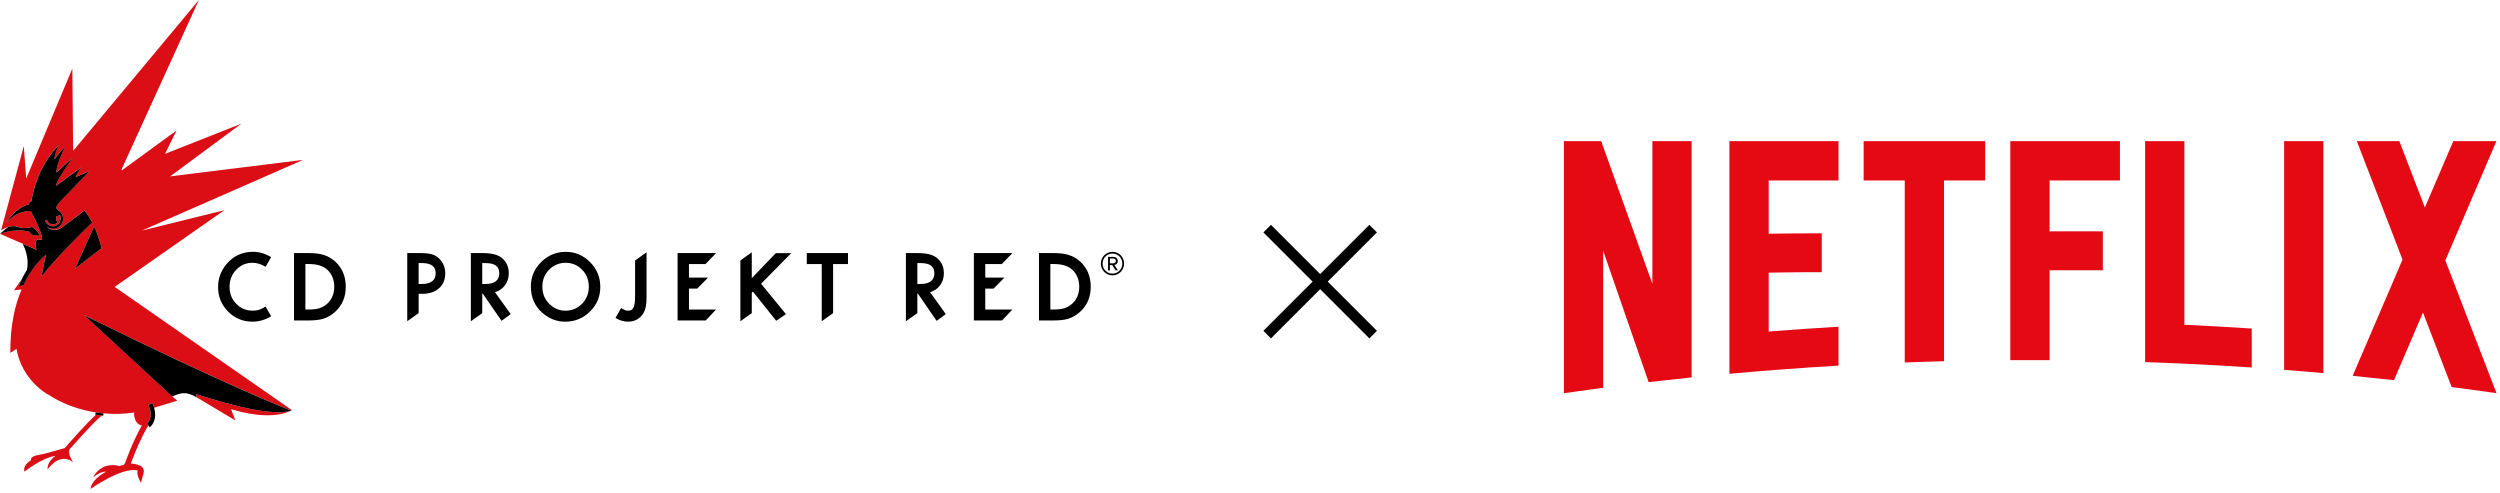 <svg width="467" height="92" viewBox="0 0 467 92" fill="none" xmlns="http://www.w3.org/2000/svg">
<g clip-path="url(#clip0_2499_83872)">
<path d="M426.672 69.087C429.126 69.271 431.567 69.48 434.009 69.701V26.365H426.672V69.087ZM308.663 53.013L299.105 26.365H292.134V73.446C294.576 73.102 297.017 72.758 299.471 72.439V46.836L307.967 71.383C310.641 71.076 313.314 70.781 316 70.499V26.365H308.663V53.013ZM323.056 69.824C329.819 69.21 336.606 68.694 343.43 68.301V61.031C339.072 61.289 334.726 61.584 330.392 61.928V50.925C333.237 50.9 336.984 50.814 340.305 50.851V43.582C337.656 43.569 333.395 43.618 330.392 43.655V33.709H343.43V26.365H323.056V69.824ZM348.13 33.709H355.808V67.712C358.25 67.613 360.691 67.54 363.145 67.478V33.709H370.823V26.365H348.13V33.709ZM375.523 67.269H382.86V50.483H392.809V43.213H382.86V33.709H396.007V26.365H375.523V67.269ZM466.334 26.365H458.277L452.967 38.756L448.194 26.365H440.259L448.792 48.493L439.477 70.204C442.053 70.462 444.617 70.732 447.193 71.015L452.613 58.391L457.972 72.304C460.767 72.66 463.55 73.041 466.334 73.446H466.346L456.788 48.653L466.334 26.365ZM408.043 26.365H400.707V67.638C407.372 67.871 414.013 68.203 420.629 68.645V61.375C416.442 61.093 412.255 60.859 408.043 60.663V26.365V26.365Z" fill="#E50914"/>
</g>
<g clip-path="url(#clip1_2499_83872)">
<path d="M15.266 81.399C16.569 79.977 18.103 78.371 19.017 77.615C18.76 77.593 18.353 77.543 17.911 77.474C16.958 78.356 15.741 79.641 14.652 80.824C13.271 82.336 12.132 83.653 12.132 83.66C12.114 83.671 12.107 83.696 12.089 83.711C11.186 83.964 9.655 84.391 8.634 84.669C7.124 85.093 5.768 84.992 5.768 85.99C5.768 85.99 4.205 86.84 4.569 88.106C4.569 88.106 7.706 85.567 10.39 85.136C10.39 85.136 8.752 86.218 8.898 87.683C8.898 87.683 11.108 84.333 13.688 86.366C13.688 86.366 12.539 84.782 13.017 83.91C13.435 83.439 14.288 82.466 15.266 81.399ZM10.297 41.836C10.162 41.897 10.023 41.919 9.876 41.919C9.419 41.919 8.991 41.636 8.805 41.177C8.788 41.141 8.766 41.094 8.759 41.047L8.42 41.163C8.705 42.009 9.569 42.472 10.344 42.197C10.54 42.125 10.715 42.02 10.851 41.886C11.279 41.481 11.45 40.815 11.24 40.186L10.458 40.457C10.508 40.573 10.54 40.7 10.54 40.833C10.54 40.949 10.519 41.058 10.476 41.155L10.833 41.376C10.772 41.47 10.697 41.564 10.604 41.644C10.519 41.727 10.415 41.788 10.297 41.836ZM41.903 39.27L26.477 43.084C26.477 43.076 26.477 43.073 26.477 43.066L26.48 43.084L56.612 29.868L31.781 32.95L45.073 23.11L30.828 28.747L32.98 24.373L22.79 31.811L22.704 31.655L37.149 0L13.66 28.182L13.513 12.818L4.893 33.355L4.444 27.299L0.196 43.051L0.203 43.047V43.051C0.203 43.051 0.775 42.62 1.546 42.385C1.606 42.367 1.67 42.353 1.731 42.335C1.738 42.335 1.745 42.328 1.756 42.328C1.817 42.313 1.881 42.299 1.942 42.288C1.949 42.288 1.96 42.281 1.97 42.281C2.034 42.27 2.095 42.259 2.167 42.255C2.167 42.248 2.167 42.248 2.167 42.248C2.234 42.241 2.299 42.241 2.359 42.233C2.377 42.233 2.384 42.233 2.399 42.233C2.459 42.226 2.527 42.226 2.598 42.233C2.602 42.233 2.606 42.233 2.623 42.241C2.681 42.241 2.741 42.244 2.802 42.255C2.813 42.259 2.823 42.259 2.834 42.259C2.902 42.266 2.963 42.281 3.023 42.295C3.041 42.295 3.055 42.302 3.062 42.302C3.127 42.32 3.195 42.338 3.266 42.36C4.719 42.892 5.954 42.36 5.954 42.36C5.954 42.36 7.324 43.25 7.324 43.995H7.321C7.321 43.999 7.321 43.999 7.321 43.999C7.321 43.999 5.522 44.107 5.522 43.297C5.522 43.297 3.219 42.469 0 43.677L6.792 46.636C6.789 46.604 6.428 45.323 6.821 44.878C6.946 44.722 7.164 44.672 7.506 44.788C7.631 44.831 7.72 44.82 7.777 44.766C8.306 44.212 5.743 39.419 5.743 39.419C5.743 39.419 3.444 39.195 1.453 41.304C1.321 41.445 1.185 41.593 1.057 41.756V41.749C1.057 41.756 1.057 41.756 1.057 41.756C1.26 41.398 1.906 40.356 2.98 39.451C3.626 38.901 4.433 38.41 5.393 38.135C5.657 37.494 5.322 37.91 5.864 37.574C5.868 37.574 5.868 37.567 5.868 37.567C6.121 35.877 7.067 31.521 10.326 27.799C10.544 27.553 10.768 27.303 11.008 27.064C11.008 27.064 10.172 28.656 10.172 29.763C10.197 29.734 11.022 28.482 12.161 27.336V27.332C12.161 27.332 12.146 27.35 12.132 27.383C11.921 27.842 10.369 31.203 10.529 32.183C10.533 32.191 10.537 32.198 10.537 32.205L13.678 29.289C13.678 29.289 13.667 29.296 13.663 29.3C13.57 29.427 10.715 33.341 10.433 34.683C10.433 34.691 10.433 34.691 10.433 34.694L15.187 31.254L15.184 31.261C15.169 31.29 14.584 32.111 14.341 32.563C14.166 32.889 14.142 32.997 14.142 33.03L14.149 33.055L16.708 31.941C16.708 31.941 16.597 32.075 16.419 32.274L15.466 33.254L15.23 33.508L13.499 35.28L13.467 35.32L12.15 36.677L11.304 37.548C11.304 37.548 10.615 38.279 10.529 38.656C10.447 39.028 10.836 39.256 10.836 39.256H10.833C11.186 39.455 11.468 39.763 11.636 40.132C11.729 40.352 11.779 40.598 11.779 40.859C11.779 41.369 11.572 41.832 11.229 42.165C10.89 42.501 10.415 42.711 9.89 42.711C9.412 42.711 8.987 42.537 8.656 42.255C8.713 42.335 9.648 43.525 11.368 42.599L13.492 41.029L13.585 40.956L15.78 39.328C16.297 39.947 16.786 40.696 17.229 41.539C15.926 42.794 13.703 44.972 11.482 47.356C10.158 48.771 8.838 50.268 7.713 51.683L8.506 47.913L8.57 47.602C8.57 47.602 8.566 47.602 8.566 47.609C8.556 47.613 8.552 47.613 8.545 47.617C8.545 47.62 8.534 47.627 8.534 47.627C8.527 47.631 8.516 47.631 8.513 47.646C8.509 47.646 8.502 47.649 8.502 47.656C8.491 47.66 8.481 47.667 8.473 47.671C8.47 47.675 8.466 47.685 8.452 47.689C8.445 47.693 8.431 47.707 8.42 47.711C8.413 47.722 8.406 47.725 8.395 47.736C8.384 47.747 8.381 47.754 8.363 47.758C8.352 47.769 8.341 47.783 8.331 47.79C8.32 47.797 8.306 47.816 8.291 47.819C8.281 47.837 8.266 47.852 8.256 47.855C8.238 47.866 8.224 47.881 8.209 47.895C8.199 47.902 8.184 47.92 8.174 47.931C8.156 47.946 8.134 47.957 8.124 47.978C8.102 47.986 8.095 48 8.074 48.011C8.063 48.033 8.042 48.047 8.02 48.065C8.009 48.08 7.988 48.094 7.974 48.109C7.952 48.127 7.927 48.148 7.913 48.17C7.895 48.185 7.885 48.199 7.863 48.21C7.849 48.235 7.824 48.261 7.792 48.282C7.774 48.297 7.763 48.308 7.749 48.322C7.735 48.337 7.72 48.351 7.703 48.362C7.703 48.369 7.699 48.369 7.699 48.369C7.678 48.391 7.649 48.42 7.624 48.449C7.603 48.463 7.585 48.485 7.57 48.507C7.542 48.528 7.52 48.554 7.495 48.579C7.474 48.601 7.453 48.622 7.435 48.641C7.417 48.666 7.396 48.684 7.385 48.702C7.378 48.709 7.363 48.72 7.356 48.731C7.356 48.734 7.349 48.742 7.338 48.749C7.324 48.764 7.31 48.778 7.292 48.796C7.271 48.821 7.253 48.839 7.231 48.865C7.228 48.876 7.224 48.879 7.214 48.883C7.206 48.89 7.199 48.897 7.189 48.905C7.178 48.926 7.164 48.941 7.146 48.955C7.121 48.991 7.096 49.017 7.064 49.046C7.042 49.078 7.017 49.1 6.996 49.133C6.971 49.165 6.939 49.198 6.914 49.227C6.889 49.259 6.867 49.284 6.842 49.313C6.81 49.349 6.785 49.386 6.753 49.422C6.732 49.451 6.707 49.48 6.682 49.512C6.653 49.552 6.625 49.585 6.592 49.628C6.567 49.65 6.546 49.686 6.521 49.715C6.489 49.762 6.457 49.802 6.421 49.849C6.396 49.881 6.375 49.907 6.357 49.936C6.318 49.99 6.275 50.044 6.232 50.098C6.218 50.12 6.196 50.145 6.186 50.163C6.128 50.243 6.064 50.326 6.011 50.413L6.004 50.42C5.946 50.504 5.889 50.583 5.836 50.666C5.822 50.692 5.804 50.717 5.786 50.742C5.747 50.804 5.704 50.869 5.661 50.934C5.639 50.967 5.622 50.996 5.6 51.028C5.561 51.09 5.525 51.148 5.482 51.209C5.461 51.249 5.443 51.281 5.422 51.318C5.39 51.379 5.347 51.444 5.308 51.509C5.29 51.549 5.265 51.585 5.247 51.625C5.208 51.687 5.175 51.755 5.133 51.817C5.111 51.849 5.086 51.896 5.065 51.933C5.026 52.005 4.99 52.07 4.951 52.139C4.933 52.179 4.911 52.218 4.89 52.262C4.715 52.587 4.544 52.924 4.372 53.289C4.372 53.297 4.372 53.297 4.372 53.297L3.498 53.445C3.673 52.989 3.844 52.573 4.033 52.182L2.609 54.215L4.033 54.074C2.816 56.914 1.92 60.626 1.92 65.915L3.08 65.17C4.101 71.074 8.905 73.668 8.905 73.668L8.898 73.632C11.543 75.386 14.763 76.613 18.31 77.101C18.803 77.163 19.203 77.203 19.292 77.21C19.296 77.21 19.296 77.21 19.296 77.206C19.36 77.213 19.417 77.224 19.478 77.224C21.398 77.394 23.265 77.326 25.053 77.061C25.049 77.13 25.042 77.199 25.042 77.268C25.042 78.436 25.685 79.398 26.502 79.478C24.824 82.369 23.465 86.211 23.461 86.229C23.397 86.406 23.261 86.732 23.129 86.829C22.715 86.923 22.683 86.945 22.226 87.09L22.233 87.082C22.08 86.931 20.755 86.677 19.403 87.191C19.406 87.198 19.406 87.198 19.413 87.206C18.649 87.546 17.907 88.164 17.39 89.192C17.939 88.743 18.964 88.012 19.795 88.114C18.81 88.685 17.104 89.77 16.908 91.337C16.908 91.337 22.829 87.126 25.745 87.904C25.745 87.904 25.32 88.392 26.327 90.212L26.784 88.522C27.312 86.88 25.285 86.638 24.432 86.605C24.435 86.594 24.435 86.587 24.435 86.583C24.435 86.583 24.528 86.319 24.696 85.885C25.199 84.572 26.37 81.667 27.651 79.59C27.673 79.547 27.691 79.5 27.705 79.456L27.466 79.124C27.469 79.124 27.637 78.935 27.73 78.794C27.901 78.523 28.133 78.06 28.14 77.448C28.14 76.971 28.026 76.363 27.687 75.614L28.447 75.26C28.486 75.357 28.529 75.448 28.569 75.535C28.579 75.567 28.59 75.596 28.601 75.625C28.622 75.687 28.647 75.752 28.669 75.813C28.679 75.842 28.69 75.875 28.704 75.907C28.726 75.976 28.743 76.038 28.768 76.103C28.772 76.121 28.783 76.146 28.79 76.171L33.123 74.844L32.163 74.041H32.156L32.113 73.997L32.091 73.979L15.705 58.853C15.708 58.853 15.712 58.861 15.712 58.861L15.708 58.853C20.263 61.1 25.578 63.712 34.59 67.945C43.47 72.094 49.092 74.511 51.994 75.716C52.019 75.73 52.044 75.741 52.065 75.752H52.069C52.49 75.925 52.85 76.074 53.157 76.2C53.778 76.446 54.36 76.674 54.392 76.689C54.442 76.66 54.499 76.645 54.549 76.62L21.419 53.59L41.903 39.27ZM18.978 46.368L14.038 50.174L17.582 42.273V42.266C18.146 43.478 18.617 44.864 18.981 46.365H18.978V46.368ZM36.61 73.614L36.735 74.214H36.731L42.503 77.666L43.963 78.527L43.163 76.443C47.925 77.865 51.805 77.944 54.382 76.714C54.382 76.714 54.378 76.714 54.378 76.718C49.895 78.06 38.762 74.258 36.61 73.614Z" fill="#DB0D15"/>
<path d="M5.529 43.308C5.529 44.115 7.328 44.01 7.328 44.01C7.328 43.269 5.961 42.375 5.961 42.375C5.961 42.375 4.726 42.903 3.266 42.375C2.681 42.161 2.07 42.23 1.549 42.393C0.857 42.86 0.004 43.699 0.004 43.699C3.227 42.48 5.529 43.308 5.529 43.308ZM17.582 42.274L14.038 50.175L18.978 46.365C18.621 44.864 18.139 43.486 17.582 42.274ZM54.41 76.707C54.41 76.707 43.317 72.489 15.712 58.875L32.163 74.063H32.17C33.644 73.444 34.679 73.003 36.731 74.218L36.61 73.618C38.759 74.258 49.931 78.078 54.41 76.707ZM27.698 75.633C28.037 76.382 28.151 76.989 28.151 77.467C28.147 78.078 27.912 78.541 27.741 78.813C27.648 78.95 27.476 79.142 27.476 79.142L27.969 79.826C28.023 79.79 28.983 79.055 28.983 77.467C28.983 76.848 28.836 76.118 28.454 75.275L27.698 75.633ZM17.797 77.456C18.578 77.583 19.292 77.648 19.292 77.648L19.328 77.228C19.328 77.228 18.628 77.167 17.864 77.04L17.797 77.456ZM17.233 41.557C16.79 40.711 16.301 39.965 15.783 39.347L11.375 42.621C9.594 43.572 8.656 42.27 8.656 42.27C8.98 42.552 9.416 42.729 9.898 42.729C10.944 42.729 11.786 41.894 11.789 40.873C11.789 40.617 11.736 40.371 11.643 40.154C11.479 39.777 11.19 39.47 10.84 39.275L10.847 39.271C10.847 39.271 10.458 39.043 10.54 38.67C10.622 38.294 11.315 37.563 11.315 37.563L11.311 37.567L13.478 35.335L13.51 35.295L15.476 33.269L16.429 32.289C16.608 32.093 16.715 31.963 16.715 31.963L14.152 33.07C14.152 33.07 14.102 33.041 14.352 32.578C14.602 32.119 15.202 31.268 15.202 31.268L10.444 34.709C10.719 33.359 13.692 29.311 13.692 29.311L10.551 32.224C10.34 31.207 12.175 27.35 12.175 27.35C11.018 28.512 10.187 29.785 10.187 29.785C10.187 28.671 11.018 27.079 11.018 27.079C7.206 30.947 6.146 35.783 5.882 37.581C5.329 37.932 5.668 37.505 5.404 38.149C2.845 38.884 1.392 41.196 1.06 41.771C3.137 39.173 5.75 39.434 5.75 39.434C5.75 39.434 8.87 45.28 7.513 44.81C6.143 44.328 6.8 46.655 6.8 46.655L4.244 45.537C4.665 46.383 5.493 48.373 5.018 50.442C4.494 51.253 3.973 52.237 3.509 53.456L4.383 53.308C4.554 52.935 4.722 52.599 4.894 52.277C4.918 52.237 4.943 52.193 4.961 52.154C4.997 52.085 5.033 52.02 5.076 51.951C5.097 51.911 5.122 51.868 5.143 51.828C5.179 51.767 5.211 51.701 5.25 51.64C5.275 51.596 5.3 51.56 5.318 51.52C5.358 51.459 5.39 51.394 5.432 51.336C5.45 51.296 5.472 51.264 5.493 51.231C5.532 51.17 5.572 51.105 5.611 51.043C5.629 51.01 5.647 50.978 5.672 50.945C5.707 50.884 5.75 50.819 5.797 50.757C5.814 50.728 5.825 50.699 5.847 50.678C5.9 50.594 5.957 50.515 6.014 50.435C6.014 50.432 6.021 50.424 6.021 50.424C6.079 50.337 6.136 50.262 6.189 50.182C6.207 50.164 6.225 50.135 6.243 50.113C6.286 50.055 6.321 50.005 6.364 49.947C6.385 49.918 6.403 49.893 6.432 49.867C6.46 49.824 6.493 49.777 6.528 49.73C6.557 49.701 6.578 49.672 6.6 49.643C6.632 49.603 6.66 49.563 6.692 49.527C6.714 49.498 6.742 49.469 6.764 49.44C6.796 49.401 6.821 49.368 6.849 49.332C6.878 49.303 6.896 49.274 6.921 49.245C6.949 49.209 6.978 49.176 7.007 49.147C7.028 49.118 7.053 49.093 7.074 49.068C7.103 49.032 7.131 49.006 7.153 48.974C7.178 48.952 7.199 48.919 7.224 48.898C7.249 48.869 7.274 48.843 7.303 48.815C7.324 48.785 7.342 48.771 7.363 48.742C7.392 48.713 7.417 48.688 7.442 48.659C7.46 48.644 7.481 48.619 7.503 48.59C7.524 48.569 7.549 48.539 7.578 48.518C7.592 48.5 7.61 48.482 7.631 48.46C7.656 48.435 7.681 48.402 7.706 48.38C7.728 48.366 7.738 48.348 7.756 48.337C7.799 48.294 7.831 48.261 7.867 48.221C7.888 48.21 7.899 48.196 7.917 48.181C7.935 48.16 7.956 48.138 7.977 48.12C7.988 48.105 8.013 48.087 8.024 48.076C8.045 48.058 8.067 48.044 8.077 48.022C8.099 48.011 8.106 48.001 8.127 47.99C8.138 47.968 8.159 47.957 8.177 47.943C8.188 47.932 8.199 47.914 8.213 47.906C8.231 47.896 8.242 47.881 8.259 47.867C8.27 47.863 8.284 47.849 8.295 47.83C8.309 47.827 8.32 47.812 8.334 47.801C8.349 47.794 8.356 47.783 8.366 47.769C8.384 47.765 8.391 47.755 8.399 47.747C8.409 47.74 8.416 47.733 8.424 47.722C8.434 47.718 8.449 47.707 8.456 47.7C8.47 47.697 8.474 47.686 8.477 47.682C8.484 47.675 8.498 47.671 8.506 47.668C8.506 47.66 8.513 47.657 8.516 47.657C8.52 47.646 8.531 47.646 8.538 47.639C8.538 47.639 8.548 47.632 8.548 47.628C8.556 47.621 8.559 47.621 8.57 47.621C8.57 47.613 8.573 47.613 8.573 47.613L8.509 47.925L7.717 51.694C10.719 47.928 15.148 43.554 17.233 41.557ZM8.416 41.163L8.759 41.047C8.766 41.094 8.788 41.138 8.805 41.177C8.991 41.637 9.419 41.919 9.876 41.919C10.023 41.919 10.162 41.897 10.297 41.836C10.526 41.742 10.708 41.575 10.829 41.38L10.472 41.163C10.519 41.065 10.537 40.953 10.537 40.834C10.537 40.7 10.504 40.573 10.454 40.458L11.236 40.186C11.518 41.029 11.122 41.926 10.34 42.201C9.562 42.473 8.698 42.013 8.416 41.163Z" fill="black"/>
<path d="M80.637 47.494C80.109 47.353 79.324 47.273 78.299 47.273H76.076V60.008L76.311 59.841L78.139 58.535L78.203 58.488V54.885H78.899C80.188 54.885 81.237 54.538 82.004 53.858C82.779 53.17 83.171 52.233 83.171 51.068C83.171 49.979 82.804 49.068 82.083 48.348C81.669 47.932 81.187 47.646 80.637 47.494ZM78.785 53.047H78.199V49.144H78.856C80.534 49.144 81.383 49.773 81.383 51.032C81.383 52.374 80.512 53.047 78.785 53.047ZM92.459 54.577C93.194 54.368 93.801 53.966 94.268 53.373C94.782 52.725 95.039 51.933 95.039 51.036C95.039 49.885 94.625 48.937 93.808 48.232C93.076 47.602 91.873 47.277 90.242 47.277H87.954V60.011L88.186 59.845L90.021 58.539L90.085 58.492V54.845H90.185L93.604 59.809L93.686 59.932L93.811 59.841L95.278 58.767L95.403 58.676L95.314 58.553L92.459 54.577ZM90.082 53.047V52.92V49.325V49.144H90.738C92.419 49.144 93.265 49.773 93.265 51.032C93.265 52.374 92.398 53.047 90.667 53.047H90.082ZM60.546 47.65C59.825 47.4 58.836 47.273 57.612 47.273H54.92V59.863H57.583C58.818 59.863 59.789 59.751 60.474 59.516C61.203 59.281 61.916 58.861 62.584 58.267C63.908 57.074 64.59 55.496 64.59 53.568C64.59 51.654 63.94 50.081 62.662 48.898C62.027 48.315 61.32 47.895 60.546 47.65ZM61.142 56.715C60.721 57.099 60.242 57.385 59.714 57.559C59.193 57.732 58.522 57.815 57.722 57.815H57.048V49.321H57.722C59.232 49.321 60.389 49.686 61.153 50.399C62.013 51.209 62.437 52.269 62.437 53.565C62.437 54.856 62.006 55.912 61.142 56.715ZM47.164 49.089C47.95 49.089 48.724 49.317 49.481 49.766L49.613 49.842L49.684 49.712L50.573 48.16L50.648 48.029L50.52 47.95C49.484 47.346 48.396 47.038 47.293 47.038C45.258 47.038 43.581 47.809 42.303 49.339C41.261 50.594 40.736 52.031 40.736 53.626C40.736 55.399 41.368 56.947 42.606 58.206C43.859 59.454 45.387 60.087 47.154 60.087C48.325 60.087 49.456 59.776 50.52 59.165L50.595 59.118V58.991L50.577 58.955L49.684 57.388L49.606 57.251L49.47 57.341C49.22 57.504 48.978 57.634 48.753 57.728C48.321 57.935 47.789 58.032 47.168 58.032C45.976 58.032 44.952 57.602 44.123 56.748C43.299 55.898 42.881 54.838 42.881 53.593C42.881 52.334 43.299 51.256 44.123 50.392C44.948 49.527 45.969 49.089 47.164 49.089ZM187.141 49.325L187.18 49.281L188.865 47.537L189.118 47.273H181.919V59.863H187.177L187.22 59.819L188.869 58.076L189.111 57.819H184.046V53.908H185.61L185.653 53.861L187.362 52.125L187.616 51.861H184.05V49.325H187.141ZM150.713 49.325H153.497V60.008L153.733 59.841L155.56 58.535L155.624 58.488V49.328H158.405V47.277H150.709V49.325H150.713ZM105.686 47.045C103.905 47.045 102.356 47.689 101.089 48.952C99.811 50.218 99.165 51.752 99.165 53.514C99.165 55.514 99.876 57.164 101.271 58.405C102.535 59.519 103.991 60.091 105.587 60.091C107.385 60.091 108.945 59.45 110.219 58.192C111.49 56.94 112.136 55.391 112.136 53.586C112.136 51.799 111.497 50.24 110.23 48.97C108.974 47.693 107.446 47.045 105.686 47.045ZM108.724 56.752C107.878 57.609 106.832 58.04 105.608 58.04C104.491 58.04 103.477 57.613 102.62 56.77C101.75 55.931 101.314 54.845 101.314 53.532C101.314 52.291 101.739 51.227 102.574 50.385C103.409 49.527 104.451 49.089 105.661 49.089C106.879 49.089 107.914 49.527 108.738 50.385C109.573 51.235 109.991 52.309 109.991 53.568C109.991 54.809 109.563 55.883 108.724 56.752ZM201.829 48.898C201.193 48.315 200.479 47.895 199.705 47.65C198.984 47.4 198.002 47.273 196.771 47.273H194.08V59.863H196.739C197.977 59.863 198.952 59.751 199.637 59.516C200.365 59.281 201.076 58.861 201.743 58.267C203.071 57.074 203.749 55.496 203.749 53.568C203.749 51.654 203.103 50.077 201.829 48.898ZM200.305 56.715C199.88 57.099 199.398 57.385 198.88 57.559C198.352 57.732 197.685 57.815 196.882 57.815H196.207V49.321H196.882C198.395 49.321 199.548 49.686 200.319 50.399C201.168 51.209 201.6 52.269 201.6 53.565C201.6 54.856 201.168 55.912 200.305 56.715ZM173.738 54.577C174.47 54.368 175.08 53.966 175.548 53.373C176.066 52.725 176.315 51.933 176.315 51.036C176.315 49.885 175.901 48.937 175.084 48.232C174.342 47.602 173.149 47.277 171.518 47.277H169.223V60.011L169.459 59.845L171.293 58.539L171.361 58.492V54.845H171.461L174.873 59.809L174.963 59.932L175.088 59.841L176.555 58.767L176.672 58.676L176.59 58.553L173.738 54.577ZM171.361 53.047V49.144H172.011C173.696 49.144 174.538 49.773 174.538 51.032C174.538 52.374 173.674 53.047 171.939 53.047H171.361ZM144.891 47.32L140.433 51.955V47.136L140.194 47.309L138.367 48.612L138.303 48.659V60.008L138.545 59.841L140.373 58.535L140.433 58.488V54.693L140.651 54.476L144.909 59.812L144.991 59.921L145.109 59.845L146.676 58.77L146.812 58.676L146.705 58.542L142.168 53.004L147.547 47.545L147.804 47.281H144.938L144.891 47.32ZM118.696 48.615L118.632 48.663V55.37C118.632 56.386 118.525 57.095 118.318 57.493C118.133 57.866 117.811 58.04 117.326 58.04C116.973 58.04 116.587 57.902 116.173 57.62L116.037 57.529L115.959 57.667L115.052 59.248L114.981 59.378L115.106 59.458C115.791 59.87 116.537 60.087 117.326 60.087C118.379 60.087 119.235 59.697 119.874 58.944C120.203 58.561 120.431 58.087 120.574 57.533C120.702 57.056 120.774 56.346 120.774 55.373V47.129L120.531 47.302L118.696 48.615ZM131.785 49.325L131.831 49.281L133.516 47.537L133.762 47.273H126.574V59.863H131.824L131.874 59.819L133.516 58.076L133.759 57.819H128.701V53.908H130.254L130.293 53.861L132.003 52.125L132.256 51.861H128.698V49.325H131.785Z" fill="black"/>
<path d="M207.807 51.44C206.608 51.44 205.637 50.453 205.637 49.241C205.637 48.014 206.612 47.041 207.807 47.041C209.017 47.041 209.981 48.018 209.981 49.241C209.981 50.453 209.017 51.44 207.807 51.44ZM207.807 47.37C206.783 47.37 205.965 48.191 205.965 49.241C205.965 50.268 206.783 51.107 207.807 51.107C208.832 51.107 209.649 50.268 209.649 49.241C209.653 48.191 208.835 47.37 207.807 47.37ZM208.403 50.507L207.757 49.512H207.329V50.507H206.983V47.985H207.996C208.418 47.985 208.807 48.285 208.807 48.752C208.807 49.313 208.314 49.498 208.171 49.498L208.835 50.503H208.403V50.507ZM207.993 48.296H207.329V49.186H207.993C208.207 49.186 208.443 49.013 208.443 48.752C208.443 48.47 208.207 48.296 207.993 48.296Z" fill="black"/>
</g>
<rect x="237.414" y="42" width="28" height="2" transform="rotate(45 237.414 42)" fill="black"/>
<rect x="257.213" y="43.414" width="28" height="2" transform="rotate(135 257.213 43.414)" fill="black"/>
<defs>
<clipPath id="clip0_2499_83872">
<rect width="174.199" height="47.081" fill="white" transform="translate(292.134 26.365)"/>
</clipPath>
<clipPath id="clip1_2499_83872">
<rect width="209.981" height="91.337" fill="white"/>
</clipPath>
</defs>
</svg>
